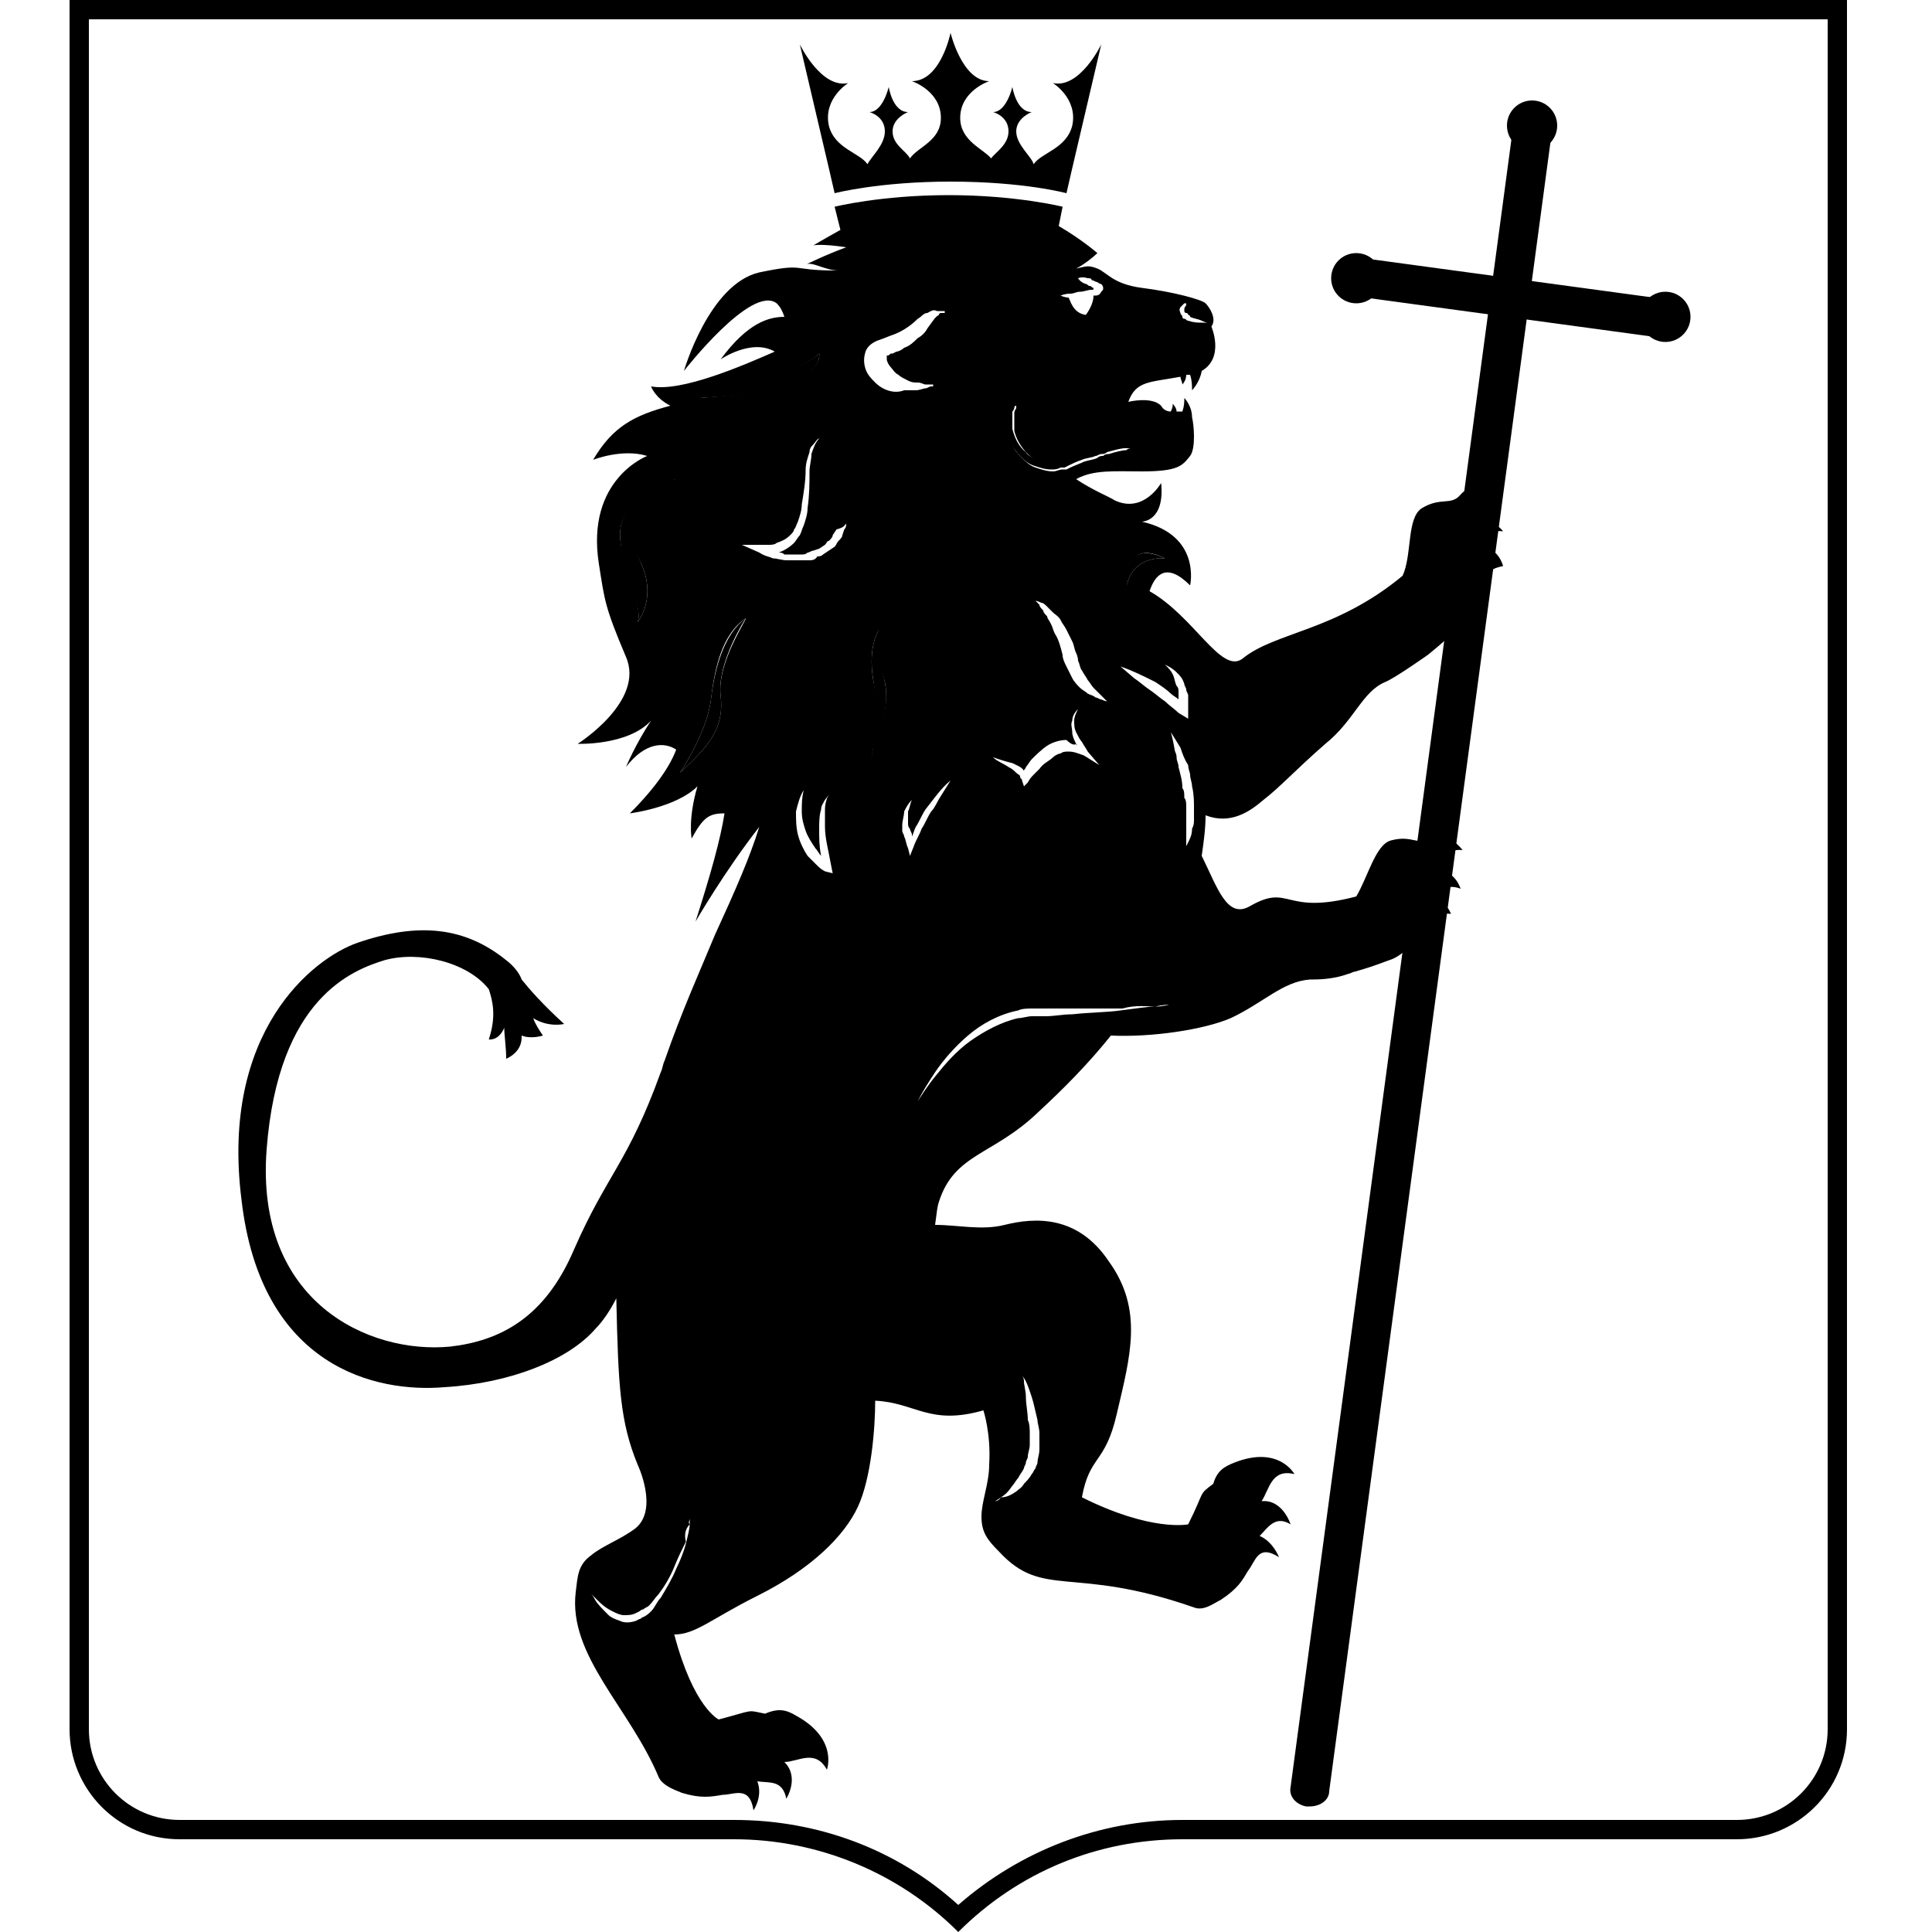 <?xml version="1.0" encoding="utf-8"?>
<!-- Generator: Adobe Illustrator 26.1.0, SVG Export Plug-In . SVG Version: 6.00 Build 0)  -->
<svg version="1.1" id="Слой_1" xmlns="http://www.w3.org/2000/svg" xmlns:xlink="http://www.w3.org/1999/xlink" x="0px" y="0px"
	 viewBox="0 0 100 100" style="enable-background:new 0 0 100 100;" xml:space="preserve">
<g>
	<g>
		<g>
			<path d="M45.5,32.6c0,0-0.6,0.8-0.3,2.6c0.3,1.8-0.1,4.1-0.1,4.1c0.3-1.1,1-2.5,0.7-4C45.5,33.9,45.3,33.3,45.5,32.6z"/>
		</g>
		<g>
			<path d="M36.8,36.2c-0.2,1.7-1.6,3.8-1.6,3.8c1.5-1.4,2.3-2.3,2.1-4c-0.2-1.7,1.3-4,1.3-4C37.5,32.8,37,34.5,36.8,36.2z"/>
		</g>
		<g>
			<path d="M42.4,18.3c-1,1-6.3,2.3-6.3,2.3C42.9,20.3,42.4,18.3,42.4,18.3z"/>
		</g>
		<g>
			<path d="M32.1,27.9c0.2,2.3,1.2,3.5,0.9,4.3c0,0,1-1.2,0.2-3c-0.8-1.8-0.4-2.9,1.9-4.4C35,24.7,31.9,25.5,32.1,27.9z"/>
		</g>
		<g>
			<path d="M56,23.5c-0.2,0.1-0.5,0.1-0.7,0.2c-0.1,0.1-0.2,0.1-0.4,0.1c-0.1,0-0.3,0.1-0.4,0.1c-0.3,0-0.5,0-0.8-0.1
				c-0.2-0.1-0.5-0.2-0.6-0.4c-0.4-0.3-0.6-0.8-0.7-1.2c0-0.2,0-0.4,0-0.5c0-0.1,0-0.2,0-0.2c0-0.1,0-0.1,0-0.2
				c0-0.1,0.1-0.2,0.1-0.3c0-0.1,0-0.1,0-0.1l0,0c0,0,0,0-0.1,0.1c0,0.1-0.1,0.1-0.1,0.2c0,0.1,0,0.1-0.1,0.2c0,0.1,0,0.1-0.1,0.2
				c0,0.2-0.1,0.4,0,0.6c0,0.2,0.1,0.5,0.2,0.7c0.1,0.2,0.3,0.5,0.5,0.7c0.2,0.2,0.4,0.4,0.7,0.5c0.3,0.1,0.6,0.2,0.9,0.2
				c0.2,0,0.3,0,0.5-0.1l0.1,0c0,0,0.1,0,0.1,0l0.2-0.1c0.2-0.1,0.4-0.2,0.7-0.3c0.2-0.1,0.5-0.1,0.7-0.2c0.1,0,0.2-0.1,0.3-0.1
				c0.1,0,0.2,0,0.3-0.1c0.4-0.1,0.7-0.2,0.9-0.2c0.1,0,0.2,0,0.3-0.1c0.1,0,0.1,0,0.1,0l0,0c0,0-0.1,0-0.4,0c-0.2,0-0.6,0-1,0.1
				c-0.2,0-0.4,0.1-0.6,0.1C56.5,23.4,56.2,23.5,56,23.5z"/>
		</g>
		<g>
			<path d="M60.3,28.9c-2.3-1.1-2,1.5-2,1.5C58.6,28.7,60.3,28.9,60.3,28.9z"/>
		</g>
		<g>
			<path d="M76.7,28.3c0.2-0.4,0.2-0.9,1.1-0.8c0,0-0.6-0.8-1.4-0.5c0.2-0.5,0-1.2,0.9-1.4c0,0-1-0.8-1.7,0c-0.5,0.6-1,0.1-2,0.7
				c-0.8,0.5-0.5,2.4-1,3.5c-3.5,2.9-6.6,2.9-8.3,4.3c-1.1,0.8-2.5-2.2-4.8-3.5c0.3-0.9,0.9-1.5,2.1-0.3c0,0,0.6-2.6-2.5-3.3
				c0,0,1.2,0,1-2c0,0-0.9,1.6-2.4,0.9c-0.3-0.2-1.1-0.5-2-1.1c0.9-0.5,2-0.4,3.4-0.4c1.9,0,2.1-0.3,2.5-0.8c0.3-0.4,0.2-1.6,0.1-2
				c0-0.6-0.4-1-0.4-1c0,0.2,0,0.4-0.1,0.7c-0.1,0-0.2,0-0.3,0c0-0.2-0.2-0.4-0.2-0.4c0,0.1,0,0.2-0.1,0.4c-0.2,0-0.4-0.1-0.5-0.3
				c-0.5-0.5-1.7-0.2-1.7-0.2c0.4-1.1,1.1-1,2.7-1.3c0,0.1,0.1,0.3,0.1,0.4c0,0,0.2-0.2,0.2-0.5c0.1,0,0.1,0,0.2,0c0,0,0,0,0,0
				c0.1,0.3,0.1,0.6,0.1,0.8c0,0,0.4-0.4,0.5-1c1.2-0.7,0.5-2.3,0.5-2.3c0.3-0.4-0.1-1-0.3-1.2c-0.2-0.2-1.7-0.6-3.3-0.8
				c-1.5-0.2-1.8-0.8-2.3-1c-0.5-0.2-0.6-0.1-1.1,0c0.4-0.2,0.9-0.6,1.1-0.8c0,0-0.8-0.7-2-1.4l0.2-1c0,0-2.4-0.6-5.9-0.6
				c-3.5,0-5.9,0.6-5.9,0.6l0.3,1.2c-0.9,0.5-1.4,0.8-1.4,0.8s0.4-0.1,1.7,0.1c-1.1,0.4-2.1,0.9-2.1,0.9c0.3-0.2,1,0.3,1.7,0.3
				c-0.1,0-0.2,0-0.2,0c-2.3,0-1.5-0.4-3.9,0.1c-2.6,0.6-3.9,5.1-3.9,5.1s3.5-4.5,4.8-3.5c0.2,0.2,0.3,0.4,0.4,0.7
				c-0.8,0-1.9,0.3-3.3,2.2c0,0,1.6-1.1,2.8-0.4c0,0,0,0,0,0c-1.6,0.7-4.8,2.1-6.4,1.8c0,0,0.2,0.6,1,1c-1.9,0.5-3,1.1-4,2.8
				c0,0,1.5-0.6,2.8-0.2c0,0-3.2,1.2-2.5,5.6c0.3,1.9,0.3,2.2,1.4,4.8c1,2.3-2.5,4.5-2.5,4.5s2.6,0.1,3.8-1.2
				c-0.8,1.2-1.3,2.4-1.3,2.4c1-1.3,2-1.3,2.6-0.9c-0.3,0.8-1,1.9-2.4,3.3c0,0,2.4-0.3,3.5-1.4c-0.5,1.7-0.3,2.7-0.3,2.7
				c0.6-1.1,0.9-1.3,1.7-1.3c-0.2,1.3-0.7,3.1-1.5,5.6c0,0,1.5-2.6,3.3-4.9c-0.5,1.6-1.2,3.2-2.3,5.6c-0.7,1.7-1.7,3.9-2.6,6.5v0
				c0,0,0,0,0,0c-0.1,0.2-0.1,0.4-0.2,0.6c-1.7,4.7-2.8,5.3-4.5,9.2c-1.5,3.5-3.8,4.7-6.4,5c-4.2,0.4-10.1-2.3-9.5-10.2
				c0.6-7.9,4.5-9.3,6.1-9.8c1.8-0.5,4.3,0.1,5.4,1.5c0.2,0.6,0.4,1.4,0,2.6c0,0,0.5,0.1,0.8-0.6c0,0.4,0.1,1,0.1,1.6
				c0,0,0.8-0.3,0.8-1.1c0,0,0-0.1,0-0.1c0.5,0.2,1.1,0,1.1,0c-0.2-0.3-0.4-0.6-0.5-0.9c0.8,0.5,1.6,0.3,1.6,0.3
				c-1.1-1-1.8-1.8-2.2-2.3c-0.1-0.3-0.4-0.7-0.8-1c-2.1-1.7-4.5-2-7.7-0.9c-2.3,0.8-7.1,4.6-6,13.3c1,8.7,7,10,10.5,9.7
				c3.4-0.2,6.4-1.4,7.8-3c0.4-0.4,0.8-1,1.1-1.6c0.1,4.6,0.2,6.4,1.1,8.6c0,0,1.1,2.3-0.1,3.3c-0.8,0.6-1.7,0.9-2.3,1.4
				c-0.7,0.5-0.7,1.1-0.8,1.9c-0.4,3.3,2.8,6,4.3,9.6c0.2,0.4,0.7,0.6,1.2,0.8c1,0.3,1.5,0.2,2.1,0.1c0.6,0,1.4-0.5,1.6,0.8
				c0,0,0.5-0.7,0.2-1.5c0.6,0.1,1.3-0.1,1.5,0.9c0,0,0.7-1.1-0.1-1.9c0.7,0,1.6-0.7,2.2,0.4c0,0,0.6-1.6-1.6-2.8
				c-0.5-0.3-0.9-0.4-1.6-0.1c-1-0.2-0.5-0.2-2.4,0.3c0,0-1.3-0.6-2.3-4.4c1.1,0,1.9-0.8,4.3-2c2.8-1.4,4.5-3.1,5.2-4.6
				c0.7-1.5,0.9-4.1,0.9-5.5c2.1,0.1,2.8,1.3,5.6,0.5c0,0,0.4,1.2,0.3,2.8c0,1-0.4,1.9-0.4,2.7c0,0.8,0.3,1.2,0.9,1.8
				c2.3,2.5,3.8,0.7,10.1,2.9c0.5,0.2,1-0.2,1.4-0.4c0.9-0.6,1.1-1,1.4-1.5c0.4-0.5,0.5-1.4,1.6-0.7c0,0-0.3-0.8-1-1.1
				c0.4-0.4,0.8-1.1,1.6-0.6c0,0-0.4-1.3-1.5-1.2c0.4-0.6,0.5-1.7,1.7-1.4c0,0-0.8-1.5-3.1-0.6c-0.5,0.2-0.9,0.4-1.1,1.1
				c-0.8,0.6-0.4,0.3-1.3,2.1c0,0-1.9,0.4-5.5-1.4c0.4-2.2,1.2-1.7,1.8-4.3c0.7-3,1.4-5.4-0.4-7.9c-1.6-2.4-3.8-2.3-5.4-1.9
				c-1.2,0.3-2.4,0-3.6,0c0.1-0.7,0.1-0.9,0.2-1.2c0.8-2.5,2.8-2.4,5.1-4.6c1.3-1.2,2.6-2.5,3.8-4c2.1,0.1,4.8-0.3,6.2-0.9
				c1.7-0.8,2.7-1.9,4.1-2c0.4,0,1.2,0,2-0.3l0,0c0.1,0,0.2-0.1,0.3-0.1c0.7-0.2,1-0.3,1.8-0.6c0.7-0.2,1.5-1.1,1.7-1.5
				c0.2-0.4,0.3-1,1.5-0.9c0,0-0.2-0.6-0.8-0.8c0.3-0.3,0.5-0.8,1.3-0.5c0,0-0.3-1-1.2-0.9c0.3-0.4,0.3-1.2,1.3-1.1
				c0,0-0.7-1-1.6-0.6c-0.7,0.4-1-0.2-2.1,0.1c-0.8,0.2-1.2,1.9-1.8,2.9c-3.8,1-3.4-0.7-5.5,0.5c-1.2,0.7-1.7-1-2.5-2.6
				c0.1-0.7,0.2-1.4,0.2-2.1c1.3,0.5,2.3-0.2,3-0.8c0.9-0.7,1.6-1.5,3.2-2.9c1.5-1.2,1.9-2.7,3.1-3.2c0.5-0.2,2.2-1.4,2.2-1.4
				c0,0,1-0.8,1.7-1.5c0.5-0.5,1.1-1.3,1.1-1.8c0-0.4,0-1.1,1.1-1.3C77.7,28.9,77.3,28.3,76.7,28.3z M61.1,15.9
				c0.1-0.1,0.1-0.1,0.2-0.2c0,0,0.1,0,0.1,0s0,0,0,0.1c0,0-0.1,0.1-0.1,0.2c0,0,0,0.1,0,0.1c0,0,0,0.1,0.1,0.1c0,0,0.1,0,0.1,0.1
				c0,0,0.1,0,0.1,0.1c0.2,0.1,0.4,0.1,0.6,0.2c0.2,0.1,0.3,0.1,0.3,0.1s-0.1,0-0.3,0c-0.2,0-0.4,0-0.7-0.1c-0.1,0-0.1-0.1-0.2-0.1
				c-0.1,0-0.1-0.1-0.1-0.1c0-0.1-0.1-0.1-0.1-0.2C61,16,61.1,15.9,61.1,15.9z M33.2,29.2c0.8,1.8-0.2,3-0.2,3
				c0.3-0.8-0.6-2-0.9-4.3c-0.2-2.3,2.9-3.1,2.9-3.1C32.8,26.3,32.3,27.4,33.2,29.2z M35.7,78.9c0,0.2-0.1,0.6-0.2,1
				c-0.1,0.4-0.3,0.9-0.5,1.3c-0.2,0.5-0.5,1-0.8,1.5c-0.2,0.2-0.3,0.5-0.5,0.7c-0.1,0.1-0.2,0.2-0.4,0.3c-0.1,0-0.1,0.1-0.2,0.1
				l-0.2,0.1c-0.3,0.1-0.6,0.1-0.8,0c-0.3-0.1-0.5-0.2-0.6-0.3c-0.3-0.3-0.6-0.6-0.7-0.8c-0.1-0.2-0.2-0.3-0.2-0.3s0.1,0.1,0.3,0.3
				c0.2,0.2,0.4,0.4,0.8,0.6c0.2,0.1,0.4,0.2,0.6,0.2c0.2,0,0.4,0,0.6-0.1l0.2-0.1c0,0,0.1-0.1,0.2-0.1c0.1-0.1,0.2-0.1,0.3-0.2
				c0.2-0.2,0.3-0.4,0.5-0.6c0.3-0.4,0.6-0.9,0.8-1.4c0.2-0.5,0.4-0.9,0.6-1.3C35.4,79.4,35.5,79.1,35.7,78.9c-0.1-0.1,0-0.2,0-0.3
				c0-0.1,0-0.1,0-0.1c0,0,0,0,0,0.1C35.7,78.7,35.7,78.8,35.7,78.9z M51.8,77.5c0.2-0.1,0.4-0.3,0.6-0.6c0.1-0.1,0.2-0.3,0.3-0.4
				c0.1-0.2,0.2-0.3,0.3-0.5c0-0.1,0.1-0.2,0.1-0.3c0-0.1,0.1-0.2,0.1-0.3c0-0.2,0.1-0.4,0.1-0.6c0-0.1,0-0.2,0-0.3
				c0-0.1,0-0.2,0-0.3c0-0.2,0-0.5-0.1-0.7c0-0.4-0.1-0.8-0.1-1.2c0-0.3-0.1-0.6-0.1-0.8c0-0.2-0.1-0.3-0.1-0.3s0.1,0.1,0.2,0.3
				c0.1,0.2,0.2,0.5,0.3,0.8c0.1,0.3,0.2,0.8,0.3,1.2c0,0.2,0.1,0.4,0.1,0.7c0,0.1,0,0.2,0,0.4c0,0.1,0,0.2,0,0.4
				c0,0.3-0.1,0.5-0.1,0.7c0,0.1-0.1,0.2-0.1,0.3c-0.1,0.1-0.1,0.2-0.2,0.3c-0.1,0.2-0.3,0.4-0.4,0.5c-0.1,0.2-0.3,0.3-0.4,0.4
				C52.3,77.4,52.1,77.5,51.8,77.5c-0.1,0.2-0.3,0.2-0.3,0.2S51.7,77.6,51.8,77.5z M60.3,28.9c0,0-1.7-0.2-2,1.5
				C58.4,30.3,58.1,27.8,60.3,28.9z M59.8,35.3c0.3,0.2,0.6,0.4,0.8,0.6c0.1,0.1,0.3,0.2,0.4,0.3c0,0,0,0,0,0c0,0,0-0.1,0-0.1
				c0-0.1,0-0.2,0-0.3c0-0.1,0-0.2-0.1-0.3c-0.1-0.2-0.1-0.4-0.2-0.6c-0.1-0.2-0.2-0.3-0.4-0.5c0.2,0.1,0.4,0.2,0.6,0.4
				c0.2,0.2,0.3,0.3,0.4,0.6c0,0.1,0.1,0.2,0.1,0.3c0,0.1,0.1,0.2,0.1,0.3c0,0.2,0,0.5,0,0.7l0,0.5L61,36.9
				c-0.2-0.2-0.5-0.4-0.7-0.6c-0.3-0.2-0.5-0.4-0.8-0.6c-0.3-0.2-0.5-0.4-0.8-0.6L58,34.5C58.6,34.7,59.2,35,59.8,35.3z M55.8,34.2
				c0.1,0.2,0.1,0.4,0.2,0.5c0.1,0.2,0.2,0.3,0.3,0.5c0.1,0.1,0.2,0.3,0.3,0.4c0.1,0.1,0.2,0.2,0.3,0.3c0.1,0.1,0.2,0.2,0.2,0.2
				c0.1,0.1,0.2,0.2,0.2,0.2s-0.1,0-0.3-0.1c-0.1,0-0.2-0.1-0.3-0.1c-0.1-0.1-0.2-0.1-0.4-0.2c-0.1-0.1-0.3-0.2-0.4-0.3
				c-0.1-0.1-0.3-0.3-0.4-0.5c-0.1-0.2-0.2-0.4-0.3-0.6c-0.1-0.2-0.2-0.4-0.2-0.6c-0.1-0.4-0.2-0.8-0.4-1.1
				c-0.1-0.2-0.1-0.3-0.2-0.5c-0.1-0.2-0.2-0.3-0.2-0.4c-0.1-0.1-0.2-0.2-0.2-0.3c-0.1-0.1-0.2-0.2-0.2-0.3
				c-0.1-0.1-0.2-0.2-0.2-0.2s0.1,0,0.3,0.1c0.1,0,0.2,0.1,0.3,0.2c0.1,0.1,0.2,0.2,0.3,0.3c0.1,0.1,0.3,0.2,0.4,0.4
				c0.1,0.2,0.2,0.3,0.3,0.5c0.1,0.2,0.2,0.4,0.3,0.6c0.1,0.2,0.1,0.4,0.2,0.6C55.7,33.8,55.8,34,55.8,34.2z M55.7,38.5
				c-0.1-0.2-0.2-0.4-0.2-0.6c0-0.2-0.1-0.4,0-0.6c0-0.2,0.1-0.4,0.3-0.6c-0.1,0.2-0.2,0.4-0.2,0.6c0,0.2,0,0.4,0.1,0.6
				c0.1,0.2,0.2,0.4,0.3,0.5c0.1,0.2,0.2,0.3,0.3,0.5l0.6,0.7l-0.8-0.5c-0.3-0.1-0.5-0.2-0.8-0.2c-0.1,0-0.3,0-0.4,0.1
				c-0.1,0-0.3,0.1-0.4,0.2c-0.2,0.2-0.5,0.3-0.7,0.6c-0.1,0.1-0.2,0.2-0.3,0.3c-0.1,0.1-0.2,0.2-0.3,0.4L53,40.7l-0.1-0.3
				c0-0.1-0.1-0.1-0.1-0.2c0-0.1-0.1-0.1-0.2-0.2c-0.1-0.1-0.2-0.2-0.4-0.3c-0.3-0.2-0.6-0.3-0.8-0.5c0.3,0.1,0.6,0.2,1,0.3
				c0.2,0.1,0.5,0.2,0.6,0.4c0-0.1,0.1-0.1,0.1-0.2c0.1-0.1,0.2-0.3,0.3-0.4c0.2-0.2,0.5-0.5,0.8-0.7c0.3-0.2,0.7-0.3,1-0.3
				C55.4,38.5,55.6,38.6,55.7,38.5C55.8,38.6,55.7,38.6,55.7,38.5z M58.3,23.2c0.2,0,0.4,0,0.4,0l0,0c0,0,0,0-0.1,0
				c-0.1,0-0.2,0-0.3,0.1c-0.2,0-0.6,0.1-0.9,0.2c-0.1,0-0.2,0-0.3,0.1c-0.1,0-0.2,0-0.3,0.1c-0.2,0.1-0.4,0.1-0.7,0.2
				c-0.2,0.1-0.5,0.2-0.7,0.3l-0.2,0.1c0,0-0.1,0-0.1,0l-0.1,0c-0.2,0-0.3,0.1-0.5,0.1c-0.3,0-0.6-0.1-0.9-0.2
				c-0.3-0.1-0.5-0.3-0.7-0.5c-0.2-0.2-0.4-0.4-0.5-0.7c-0.1-0.2-0.2-0.5-0.2-0.7c0-0.2,0-0.4,0-0.6c0-0.1,0-0.2,0.1-0.2
				c0-0.1,0.1-0.1,0.1-0.2c0.1-0.1,0.1-0.2,0.1-0.2c0-0.1,0.1-0.1,0.1-0.1l0,0c0,0,0,0,0,0.1c0,0.1-0.1,0.1-0.1,0.3
				c0,0.1,0,0.1,0,0.2c0,0.1,0,0.1,0,0.2c0,0.2,0,0.3,0,0.5c0.1,0.4,0.3,0.8,0.7,1.2c0.2,0.2,0.4,0.3,0.6,0.4
				c0.2,0.1,0.5,0.2,0.8,0.1c0.1,0,0.3,0,0.4-0.1c0.1,0,0.2-0.1,0.4-0.1c0.2-0.1,0.5-0.2,0.7-0.2c0.2-0.1,0.5-0.1,0.7-0.2
				c0.2,0,0.4-0.1,0.6-0.1C57.8,23.2,58.1,23.2,58.3,23.2z M56.3,14.4c0.1,0,0.2,0,0.2,0.1c0.1,0,0.2,0.1,0.3,0.1
				c0,0,0.1,0.1,0.2,0.1c0,0,0.1,0.1,0.1,0.2c0,0.1,0,0.1-0.1,0.2c-0.1,0.2-0.2,0.2-0.4,0.2c0,0,0,0,0,0c0,0.5-0.4,1-0.4,1
				c-0.7-0.1-0.8-0.8-0.9-0.9c-0.2,0-0.4-0.1-0.4-0.1s0.2-0.1,0.5-0.1c0.2,0,0.3-0.1,0.5-0.1c0.2,0,0.4-0.1,0.6-0.1
				c0.1,0,0.1,0,0.1-0.1c0,0,0,0,0,0c-0.1,0-0.1-0.1-0.2-0.1c-0.1,0-0.1-0.1-0.2-0.1c-0.3-0.1-0.4-0.3-0.4-0.3S56,14.3,56.3,14.4z
				 M42.4,18.3c0,0,0.5,1.9-6.3,2.3C36.1,20.7,41.5,19.3,42.4,18.3z M37.3,36c0.2,1.7-0.6,2.6-2.1,4c0,0,1.4-2.1,1.6-3.8
				c0.2-1.7,0.6-3.4,1.8-4.2C38.7,32,37.1,34.3,37.3,36z M42.7,45.1c-0.2-0.1-0.3-0.2-0.5-0.4c-0.1-0.1-0.3-0.3-0.4-0.4
				c-0.2-0.3-0.4-0.7-0.5-1.1c-0.1-0.4-0.1-0.8-0.1-1.2c0.1-0.4,0.2-0.8,0.4-1.1c-0.1,0.4-0.1,0.7-0.1,1.1c0,0.4,0.1,0.7,0.2,1
				c0.1,0.3,0.3,0.6,0.5,0.9c0.1,0.1,0.2,0.3,0.3,0.4c-0.1-0.5-0.1-0.9-0.1-1.4c0-0.3,0-0.7,0.1-1c0-0.2,0.1-0.3,0.2-0.5
				c0.1-0.1,0.2-0.3,0.3-0.4c-0.2,0.2-0.3,0.6-0.3,0.9c0,0.3,0,0.6,0,0.9c0,0.6,0.2,1.3,0.3,1.9l0.1,0.5L42.7,45.1z M43.8,27.1
				c0,0.1,0,0.2-0.1,0.3l-0.1,0.3c0,0.1-0.1,0.2-0.2,0.3c-0.1,0.1-0.1,0.2-0.2,0.3l-0.3,0.2l-0.3,0.2c-0.1,0.1-0.2,0.1-0.3,0.1
				C42.2,29,42,29,41.9,29c-0.1,0-0.2,0-0.4,0c-0.1,0-0.2,0-0.4,0c-0.1,0-0.2,0-0.4,0c-0.2,0-0.5-0.1-0.7-0.1
				c-0.2-0.1-0.4-0.1-0.7-0.3l-0.9-0.4l1,0c0.1,0,0.3,0,0.4,0c0.1,0,0.3,0,0.4-0.1c0.3-0.1,0.5-0.2,0.7-0.4c0.1-0.1,0.2-0.2,0.2-0.3
				c0.1-0.1,0.1-0.2,0.2-0.4c0.1-0.3,0.2-0.6,0.2-0.9c0.1-0.6,0.2-1.2,0.2-1.8c0-0.3,0.1-0.6,0.2-0.9c0-0.2,0.1-0.3,0.2-0.4
				c0.1-0.1,0.2-0.3,0.3-0.3c-0.2,0.2-0.3,0.5-0.4,0.8c0,0.3-0.1,0.6-0.1,0.9c0,0.6,0,1.2-0.1,1.9c0,0.3-0.1,0.6-0.2,0.9
				c-0.1,0.2-0.1,0.3-0.2,0.5c-0.1,0.1-0.2,0.3-0.3,0.4c-0.2,0.2-0.5,0.4-0.8,0.5c0.1,0,0.2,0,0.3,0.1c0.1,0,0.2,0,0.3,0
				c0.1,0,0.2,0,0.3,0c0.1,0,0.2,0,0.3,0c0.1,0,0.2,0,0.3-0.1c0.1,0,0.2-0.1,0.3-0.1l0.3-0.1l0.3-0.2c0.1-0.1,0.1-0.2,0.2-0.2
				c0.1-0.1,0.2-0.2,0.2-0.3l0.2-0.3C43.7,27.3,43.7,27.2,43.8,27.1l0.1-0.3L43.8,27.1z M45.1,39.3c0,0,0.5-2.3,0.1-4.1
				c-0.3-1.8,0.3-2.6,0.3-2.6c-0.3,0.6-0.1,1.2,0.3,2.7C46.1,36.8,45.3,38.2,45.1,39.3z M45.3,19.8c-0.2-0.2-0.4-0.4-0.5-0.7
				c-0.1-0.3-0.1-0.6,0-0.9c0.1-0.3,0.4-0.5,0.7-0.6c0.3-0.1,0.5-0.2,0.8-0.3c0.5-0.2,0.9-0.5,1.2-0.8c0.2-0.1,0.3-0.3,0.5-0.3
				c0.2-0.1,0.3-0.2,0.5-0.1c0.1,0,0.1,0,0.2,0c0.1,0,0.1,0,0.1,0c0.1,0,0.1,0,0.1,0l0,0.1c0,0,0,0-0.1,0c0,0-0.1,0-0.1,0
				c0,0-0.1,0-0.1,0.1c-0.2,0.1-0.3,0.3-0.6,0.7c-0.1,0.2-0.3,0.4-0.5,0.5c-0.2,0.2-0.4,0.4-0.7,0.5c-0.1,0.1-0.3,0.2-0.4,0.2
				l-0.2,0.1l-0.1,0l0,0c0.1,0,0,0,0,0l0,0l0,0l0,0l0,0c-0.1,0.1-0.1,0.1-0.2,0.1c0,0,0,0.1,0,0.2c0,0.1,0.1,0.3,0.2,0.4
				c0.1,0.1,0.2,0.3,0.4,0.4c0.1,0.1,0.3,0.2,0.5,0.3c0.2,0.1,0.3,0.1,0.5,0.1c0.2,0,0.3,0.1,0.4,0.1c0.1,0,0.2,0,0.3,0
				c0.1,0,0.1,0,0.1,0l0,0.1c0,0,0,0-0.1,0c-0.1,0-0.2,0.1-0.3,0.1c-0.1,0-0.3,0.1-0.5,0.1c-0.2,0-0.4,0-0.6,0
				C46.3,20.4,45.7,20.2,45.3,19.8z M46.8,43.3c0-0.1-0.1-0.2-0.1-0.3c0-0.1,0-0.2,0-0.3c0-0.2,0.1-0.5,0.1-0.7
				c0.1-0.2,0.2-0.4,0.4-0.6c-0.1,0.2-0.1,0.4-0.2,0.6c0,0.2,0,0.4,0,0.6c0,0.1,0,0.2,0.1,0.3c0,0.1,0.1,0.2,0.1,0.3
				c0,0,0,0.1,0,0.1c0,0,0,0,0,0c0.1-0.2,0.1-0.3,0.2-0.5c0.2-0.3,0.3-0.6,0.5-0.9c0.4-0.5,0.8-1.1,1.3-1.5l-0.5,0.8
				c-0.2,0.3-0.3,0.6-0.5,0.8c-0.2,0.3-0.3,0.6-0.5,0.9c-0.1,0.3-0.3,0.6-0.4,0.9l-0.2,0.5L47,43.9C46.9,43.7,46.9,43.5,46.8,43.3z
				 M59.8,52.1c-0.4,0-1,0.1-1.8,0.2c-0.7,0.1-1.6,0.1-2.5,0.2c-0.5,0-0.9,0.1-1.4,0.1c-0.2,0-0.5,0-0.7,0c-0.2,0-0.5,0.1-0.7,0.1
				c-0.9,0.2-1.8,0.7-2.5,1.2c-0.7,0.5-1.3,1.2-1.7,1.7c-0.5,0.6-0.8,1.1-1,1.4c-0.2,0.4-0.3,0.6-0.3,0.6s0.1-0.2,0.3-0.6
				c0.2-0.4,0.5-0.9,0.9-1.5c0.4-0.6,1-1.3,1.7-1.9c0.7-0.6,1.6-1.1,2.6-1.3c0.2-0.1,0.5-0.1,0.8-0.1c0.2,0,0.5,0,0.7,0
				c0.5,0,0.9,0,1.4,0c0.9,0,1.8,0,2.5,0C58.8,52,59.4,52.1,59.8,52.1c0.4-0.1,0.7-0.1,0.7-0.1S60.2,52.1,59.8,52.1z M61.8,42.4
				c0,0.2,0,0.3-0.1,0.5c0,0.3-0.1,0.5-0.2,0.7c-0.1,0.2-0.1,0.2-0.1,0.2s0-0.1,0-0.3c0-0.1,0-0.2,0-0.3c0-0.1,0-0.2,0-0.4
				c0-0.3,0-0.6,0-1c0-0.2,0-0.4-0.1-0.5c0-0.2,0-0.4-0.1-0.5c0-0.4-0.1-0.7-0.2-1.1c0-0.2-0.1-0.3-0.1-0.5c0-0.2-0.1-0.3-0.1-0.4
				c-0.1-0.6-0.2-0.9-0.2-0.9s0.2,0.3,0.5,0.8c0.1,0.3,0.2,0.6,0.4,0.9c0,0.2,0.1,0.4,0.1,0.5c0,0.2,0.1,0.4,0.1,0.6
				c0.1,0.4,0.1,0.8,0.1,1.1C61.8,42.1,61.8,42.2,61.8,42.4z"/>
		</g>
		<g>
			<path d="M56.7,14.9C56.7,14.9,56.7,14.9,56.7,14.9C56.7,14.9,56.7,14.9,56.7,14.9z"/>
		</g>
		<g>
			<path d="M43.2,10c0,0,2.3-0.6,6-0.6c3.8,0,6,0.6,6,0.6l0.3-1.3l1.5-6.4c0,0-1.1,2.3-2.5,2c0,0,1.3,0.8,1,2.2
				c-0.3,1.2-1.6,1.4-2,2c-0.1-0.4-0.9-1-0.9-1.7c0-0.7,0.8-1,0.8-1c-0.8,0-1-1.3-1-1.3s-0.3,1.3-1,1.3c0,0,0.8,0.2,0.8,1
				c0,0.7-0.7,1.1-0.9,1.4c-0.4-0.5-1.6-0.9-1.6-2.1c0-1.4,1.5-1.9,1.5-1.9c-1.4,0-2-2.5-2-2.5s-0.5,2.5-2,2.5c0,0,1.5,0.5,1.5,1.9
				c0,1.2-1.2,1.5-1.6,2.1c-0.2-0.4-0.9-0.7-0.9-1.4c0-0.7,0.8-1,0.8-1c-0.8,0-1-1.3-1-1.3s-0.3,1.3-1,1.3c0,0,0.8,0.2,0.8,1
				c0,0.7-0.7,1.3-0.9,1.7c-0.4-0.6-1.7-0.8-2-2c-0.3-1.4,1-2.2,1-2.2c-1.4,0.3-2.5-2-2.5-2l1.5,6.4L43.2,10z"/>
		</g>
	</g>
	<path d="M67.8,93.5l-0.2,0c-0.5-0.1-0.9-0.5-0.8-1L78.3,6.7c0.1-0.5,0.5-0.9,1-0.8l0.2,0C80,6,80.3,6.5,80.3,7L68.8,92.7
		C68.8,93.2,68.3,93.5,67.8,93.5z"/>
	<path d="M69.1,14.3l0-0.2c0.1-0.5,0.5-0.9,1-0.8l16.2,2.2c0.5,0.1,0.9,0.5,0.8,1l0,0.2c-0.1,0.5-0.5,0.9-1,0.8l-16.2-2.2
		C69.4,15.2,69,14.8,69.1,14.3z"/>
	<circle cx="86.2" cy="16.4" r="1.3"/>
	<circle cx="70.2" cy="14.4" r="1.3"/>
	<circle cx="79.3" cy="6.5" r="1.3"/>
</g>
<g>
	<path d="M94.6,1v88.5c0,2.6-2.1,4.7-4.7,4.7H61.2c-4.3,0-8.4,1.6-11.6,4.4c-3.2-2.9-7.3-4.4-11.6-4.4H9.3c-2.6,0-4.7-2.1-4.7-4.7V1
		H94.6 M95.6,0H3.6v89.5c0,3.1,2.5,5.7,5.7,5.7H38c4.3,0,8.5,1.7,11.6,4.8c3.1-3.1,7.2-4.8,11.6-4.8h28.7c3.1,0,5.7-2.5,5.7-5.7V0
		L95.6,0z"/>
</g>
</svg>
